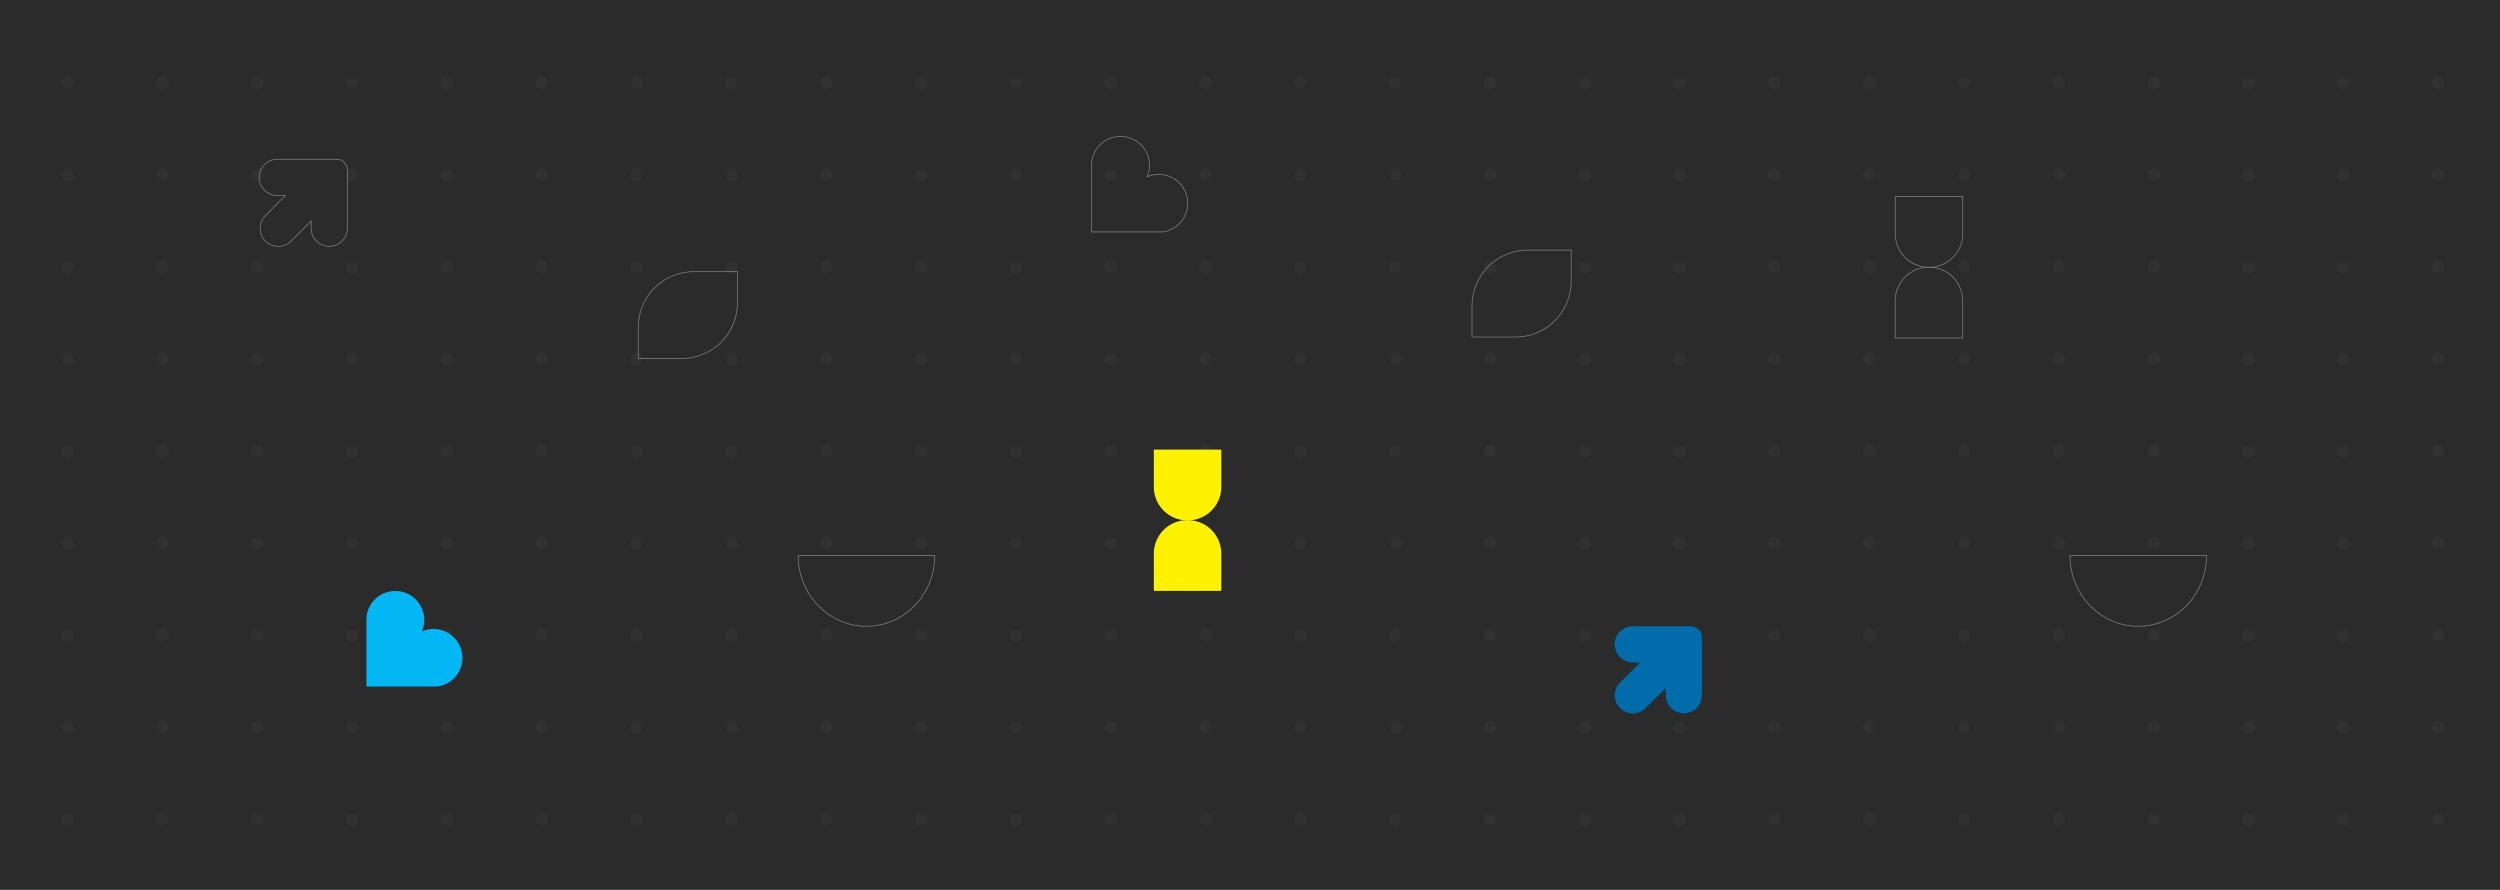 <?xml version="1.0" encoding="UTF-8"?> <svg xmlns="http://www.w3.org/2000/svg" xmlns:xlink="http://www.w3.org/1999/xlink" id="Слой_1" data-name="Слой 1" width="286.46mm" height="101.95mm" viewBox="0 0 812 289"><rect x="0" y="0" width="812" height="289" fill="#808080" stroke="none"/><defs><clipPath id="clip-path"><rect x="-51.96" y="-433.92" width="2023.57" height="332.02" fill="none"></rect></clipPath><clipPath id="clip-path-2"><rect x="-51.96" y="-28" width="2023.57" height="332.02" fill="none"></rect></clipPath></defs><g clip-path="url(#clip-path)"><g opacity="0.39"><ellipse cx="21.96" cy="9.79" rx="2.03" ry="2.06" fill="#3c3c3b"></ellipse><ellipse cx="52.76" cy="9.79" rx="2.03" ry="2.06" fill="#3c3c3b"></ellipse><ellipse cx="83.56" cy="9.79" rx="2.03" ry="2.06" fill="#3c3c3b"></ellipse><ellipse cx="114.36" cy="9.79" rx="2.03" ry="2.06" fill="#3c3c3b"></ellipse><ellipse cx="145.16" cy="9.79" rx="2.03" ry="2.06" fill="#3c3c3b"></ellipse><ellipse cx="175.96" cy="9.79" rx="2.03" ry="2.06" fill="#3c3c3b"></ellipse><ellipse cx="206.76" cy="9.79" rx="2.03" ry="2.06" fill="#3c3c3b"></ellipse><ellipse cx="237.55" cy="9.79" rx="2.03" ry="2.06" fill="#3c3c3b"></ellipse><ellipse cx="268.35" cy="9.79" rx="2.03" ry="2.06" fill="#3c3c3b"></ellipse><ellipse cx="299.15" cy="9.79" rx="2.03" ry="2.06" fill="#3c3c3b"></ellipse><ellipse cx="329.95" cy="9.79" rx="2.03" ry="2.06" fill="#3c3c3b"></ellipse><ellipse cx="360.75" cy="9.79" rx="2.03" ry="2.06" fill="#3c3c3b"></ellipse><ellipse cx="391.55" cy="9.79" rx="2.03" ry="2.06" fill="#3c3c3b"></ellipse><ellipse cx="422.35" cy="9.79" rx="2.03" ry="2.06" fill="#3c3c3b"></ellipse><ellipse cx="453.15" cy="9.79" rx="2.03" ry="2.06" fill="#3c3c3b"></ellipse><ellipse cx="483.94" cy="9.79" rx="2.03" ry="2.06" fill="#3c3c3b"></ellipse><ellipse cx="514.74" cy="9.79" rx="2.03" ry="2.06" fill="#3c3c3b"></ellipse><ellipse cx="545.54" cy="9.79" rx="2.03" ry="2.06" fill="#3c3c3b"></ellipse><ellipse cx="576.34" cy="9.79" rx="2.03" ry="2.06" fill="#3c3c3b"></ellipse><ellipse cx="607.14" cy="9.79" rx="2.03" ry="2.06" fill="#3c3c3b"></ellipse><ellipse cx="637.94" cy="9.79" rx="2.03" ry="2.06" fill="#3c3c3b"></ellipse><ellipse cx="668.74" cy="9.79" rx="2.03" ry="2.06" fill="#3c3c3b"></ellipse><ellipse cx="699.53" cy="9.79" rx="2.03" ry="2.06" fill="#3c3c3b"></ellipse><ellipse cx="730.33" cy="9.79" rx="2.03" ry="2.06" fill="#3c3c3b"></ellipse><ellipse cx="761.13" cy="9.79" rx="2.03" ry="2.06" fill="#3c3c3b"></ellipse><ellipse cx="791.93" cy="9.79" rx="2.03" ry="2.06" fill="#3c3c3b"></ellipse><ellipse cx="21.96" cy="39.7" rx="2.03" ry="2.06" fill="#3c3c3b"></ellipse><ellipse cx="52.76" cy="39.7" rx="2.03" ry="2.06" fill="#3c3c3b"></ellipse><ellipse cx="83.56" cy="39.7" rx="2.03" ry="2.06" fill="#3c3c3b"></ellipse><ellipse cx="114.36" cy="39.7" rx="2.03" ry="2.06" fill="#3c3c3b"></ellipse><ellipse cx="145.16" cy="39.7" rx="2.03" ry="2.06" fill="#3c3c3b"></ellipse><ellipse cx="175.96" cy="39.7" rx="2.03" ry="2.06" fill="#3c3c3b"></ellipse><ellipse cx="206.76" cy="39.7" rx="2.03" ry="2.06" fill="#3c3c3b"></ellipse><ellipse cx="237.55" cy="39.7" rx="2.03" ry="2.06" fill="#3c3c3b"></ellipse><ellipse cx="268.35" cy="39.7" rx="2.03" ry="2.06" fill="#3c3c3b"></ellipse><ellipse cx="299.15" cy="39.7" rx="2.03" ry="2.06" fill="#3c3c3b"></ellipse><ellipse cx="329.95" cy="39.7" rx="2.03" ry="2.06" fill="#3c3c3b"></ellipse><ellipse cx="360.75" cy="39.7" rx="2.03" ry="2.06" fill="#3c3c3b"></ellipse><ellipse cx="391.55" cy="39.7" rx="2.03" ry="2.06" fill="#3c3c3b"></ellipse><ellipse cx="422.35" cy="39.7" rx="2.03" ry="2.06" fill="#3c3c3b"></ellipse><ellipse cx="453.15" cy="39.7" rx="2.03" ry="2.06" fill="#3c3c3b"></ellipse><ellipse cx="483.94" cy="39.7" rx="2.03" ry="2.06" fill="#3c3c3b"></ellipse><ellipse cx="514.74" cy="39.7" rx="2.03" ry="2.06" fill="#3c3c3b"></ellipse><ellipse cx="545.54" cy="39.7" rx="2.03" ry="2.06" fill="#3c3c3b"></ellipse><ellipse cx="576.34" cy="39.7" rx="2.03" ry="2.06" fill="#3c3c3b"></ellipse><ellipse cx="607.14" cy="39.7" rx="2.03" ry="2.06" fill="#3c3c3b"></ellipse><ellipse cx="637.94" cy="39.7" rx="2.03" ry="2.06" fill="#3c3c3b"></ellipse><ellipse cx="668.74" cy="39.7" rx="2.03" ry="2.06" fill="#3c3c3b"></ellipse><ellipse cx="699.53" cy="39.7" rx="2.03" ry="2.06" fill="#3c3c3b"></ellipse><ellipse cx="730.33" cy="39.7" rx="2.03" ry="2.06" fill="#3c3c3b"></ellipse><ellipse cx="761.13" cy="39.7" rx="2.03" ry="2.06" fill="#3c3c3b"></ellipse><ellipse cx="791.93" cy="39.7" rx="2.03" ry="2.06" fill="#3c3c3b"></ellipse><ellipse cx="21.96" cy="69.6" rx="2.03" ry="2.06" fill="#3c3c3b"></ellipse><ellipse cx="52.76" cy="69.6" rx="2.03" ry="2.06" fill="#3c3c3b"></ellipse><ellipse cx="83.56" cy="69.6" rx="2.03" ry="2.06" fill="#3c3c3b"></ellipse><ellipse cx="114.36" cy="69.6" rx="2.03" ry="2.06" fill="#3c3c3b"></ellipse><ellipse cx="145.16" cy="69.6" rx="2.03" ry="2.06" fill="#3c3c3b"></ellipse><ellipse cx="175.96" cy="69.6" rx="2.03" ry="2.06" fill="#3c3c3b"></ellipse><ellipse cx="206.76" cy="69.6" rx="2.03" ry="2.06" fill="#3c3c3b"></ellipse><ellipse cx="237.55" cy="69.6" rx="2.03" ry="2.06" fill="#3c3c3b"></ellipse><ellipse cx="268.35" cy="69.6" rx="2.03" ry="2.06" fill="#3c3c3b"></ellipse><ellipse cx="299.15" cy="69.6" rx="2.03" ry="2.06" fill="#3c3c3b"></ellipse><ellipse cx="329.95" cy="69.6" rx="2.03" ry="2.06" fill="#3c3c3b"></ellipse><ellipse cx="360.75" cy="69.6" rx="2.03" ry="2.06" fill="#3c3c3b"></ellipse><ellipse cx="391.55" cy="69.6" rx="2.03" ry="2.06" fill="#3c3c3b"></ellipse><ellipse cx="422.35" cy="69.6" rx="2.03" ry="2.06" fill="#3c3c3b"></ellipse><ellipse cx="453.15" cy="69.6" rx="2.03" ry="2.06" fill="#3c3c3b"></ellipse><ellipse cx="483.94" cy="69.6" rx="2.03" ry="2.06" fill="#3c3c3b"></ellipse><ellipse cx="514.74" cy="69.6" rx="2.03" ry="2.06" fill="#3c3c3b"></ellipse><ellipse cx="545.54" cy="69.6" rx="2.03" ry="2.06" fill="#3c3c3b"></ellipse><ellipse cx="576.34" cy="69.6" rx="2.03" ry="2.06" fill="#3c3c3b"></ellipse><ellipse cx="607.14" cy="69.6" rx="2.03" ry="2.06" fill="#3c3c3b"></ellipse><ellipse cx="637.94" cy="69.6" rx="2.03" ry="2.06" fill="#3c3c3b"></ellipse><ellipse cx="668.74" cy="69.6" rx="2.03" ry="2.06" fill="#3c3c3b"></ellipse><ellipse cx="699.53" cy="69.6" rx="2.03" ry="2.06" fill="#3c3c3b"></ellipse><ellipse cx="730.33" cy="69.6" rx="2.03" ry="2.06" fill="#3c3c3b"></ellipse><ellipse cx="761.13" cy="69.6" rx="2.03" ry="2.06" fill="#3c3c3b"></ellipse><ellipse cx="791.93" cy="69.6" rx="2.03" ry="2.06" fill="#3c3c3b"></ellipse><ellipse cx="21.96" cy="99.51" rx="2.03" ry="2.06" fill="#3c3c3b"></ellipse><ellipse cx="52.76" cy="99.51" rx="2.03" ry="2.06" fill="#3c3c3b"></ellipse><ellipse cx="83.56" cy="99.51" rx="2.03" ry="2.06" fill="#3c3c3b"></ellipse><ellipse cx="114.36" cy="99.51" rx="2.03" ry="2.06" fill="#3c3c3b"></ellipse><ellipse cx="145.16" cy="99.51" rx="2.03" ry="2.06" fill="#3c3c3b"></ellipse><ellipse cx="175.96" cy="99.51" rx="2.03" ry="2.06" fill="#3c3c3b"></ellipse><ellipse cx="206.76" cy="99.51" rx="2.03" ry="2.06" fill="#3c3c3b"></ellipse><ellipse cx="237.55" cy="99.51" rx="2.03" ry="2.06" fill="#3c3c3b"></ellipse><ellipse cx="268.35" cy="99.51" rx="2.03" ry="2.06" fill="#3c3c3b"></ellipse><ellipse cx="299.15" cy="99.51" rx="2.03" ry="2.06" fill="#3c3c3b"></ellipse><ellipse cx="329.95" cy="99.51" rx="2.03" ry="2.06" fill="#3c3c3b"></ellipse><ellipse cx="360.75" cy="99.51" rx="2.03" ry="2.06" fill="#3c3c3b"></ellipse><ellipse cx="391.55" cy="99.51" rx="2.03" ry="2.06" fill="#3c3c3b"></ellipse><ellipse cx="422.35" cy="99.51" rx="2.03" ry="2.06" fill="#3c3c3b"></ellipse><ellipse cx="453.15" cy="99.51" rx="2.03" ry="2.06" fill="#3c3c3b"></ellipse><ellipse cx="483.94" cy="99.51" rx="2.03" ry="2.06" fill="#3c3c3b"></ellipse><ellipse cx="514.74" cy="99.51" rx="2.03" ry="2.06" fill="#3c3c3b"></ellipse><ellipse cx="545.54" cy="99.51" rx="2.03" ry="2.06" fill="#3c3c3b"></ellipse><ellipse cx="576.34" cy="99.51" rx="2.03" ry="2.06" fill="#3c3c3b"></ellipse><ellipse cx="607.14" cy="99.51" rx="2.03" ry="2.06" fill="#3c3c3b"></ellipse><ellipse cx="637.94" cy="99.51" rx="2.03" ry="2.06" fill="#3c3c3b"></ellipse><ellipse cx="668.74" cy="99.51" rx="2.03" ry="2.06" fill="#3c3c3b"></ellipse><ellipse cx="699.53" cy="99.51" rx="2.03" ry="2.06" fill="#3c3c3b"></ellipse><ellipse cx="730.33" cy="99.51" rx="2.03" ry="2.06" fill="#3c3c3b"></ellipse><ellipse cx="761.13" cy="99.51" rx="2.03" ry="2.06" fill="#3c3c3b"></ellipse><ellipse cx="791.93" cy="99.51" rx="2.03" ry="2.06" fill="#3c3c3b"></ellipse><ellipse cx="21.96" cy="129.42" rx="2.03" ry="2.06" fill="#3c3c3b"></ellipse><ellipse cx="52.76" cy="129.42" rx="2.03" ry="2.06" fill="#3c3c3b"></ellipse><ellipse cx="83.56" cy="129.42" rx="2.03" ry="2.06" fill="#3c3c3b"></ellipse><ellipse cx="114.36" cy="129.42" rx="2.03" ry="2.06" fill="#3c3c3b"></ellipse><ellipse cx="145.16" cy="129.42" rx="2.03" ry="2.06" fill="#3c3c3b"></ellipse><ellipse cx="175.96" cy="129.42" rx="2.03" ry="2.06" fill="#3c3c3b"></ellipse><ellipse cx="206.76" cy="129.42" rx="2.03" ry="2.06" fill="#3c3c3b"></ellipse><ellipse cx="237.55" cy="129.42" rx="2.03" ry="2.06" fill="#3c3c3b"></ellipse><ellipse cx="268.35" cy="129.42" rx="2.03" ry="2.06" fill="#3c3c3b"></ellipse><ellipse cx="299.15" cy="129.42" rx="2.03" ry="2.06" fill="#3c3c3b"></ellipse><ellipse cx="329.95" cy="129.42" rx="2.03" ry="2.06" fill="#3c3c3b"></ellipse><ellipse cx="360.75" cy="129.42" rx="2.03" ry="2.06" fill="#3c3c3b"></ellipse><ellipse cx="391.55" cy="129.42" rx="2.03" ry="2.06" fill="#3c3c3b"></ellipse><ellipse cx="422.35" cy="129.42" rx="2.03" ry="2.06" fill="#3c3c3b"></ellipse><ellipse cx="453.15" cy="129.42" rx="2.03" ry="2.06" fill="#3c3c3b"></ellipse><ellipse cx="483.94" cy="129.42" rx="2.03" ry="2.06" fill="#3c3c3b"></ellipse><ellipse cx="514.74" cy="129.42" rx="2.03" ry="2.06" fill="#3c3c3b"></ellipse><ellipse cx="545.54" cy="129.42" rx="2.03" ry="2.06" fill="#3c3c3b"></ellipse><ellipse cx="576.34" cy="129.42" rx="2.03" ry="2.06" fill="#3c3c3b"></ellipse><ellipse cx="607.14" cy="129.42" rx="2.03" ry="2.06" fill="#3c3c3b"></ellipse><ellipse cx="637.94" cy="129.42" rx="2.03" ry="2.06" fill="#3c3c3b"></ellipse><ellipse cx="668.74" cy="129.42" rx="2.03" ry="2.06" fill="#3c3c3b"></ellipse><ellipse cx="699.53" cy="129.42" rx="2.03" ry="2.06" fill="#3c3c3b"></ellipse><ellipse cx="730.33" cy="129.42" rx="2.03" ry="2.06" fill="#3c3c3b"></ellipse><ellipse cx="761.13" cy="129.42" rx="2.03" ry="2.06" fill="#3c3c3b"></ellipse><ellipse cx="791.93" cy="129.42" rx="2.03" ry="2.06" fill="#3c3c3b"></ellipse><ellipse cx="21.96" cy="159.32" rx="2.03" ry="2.06" fill="#3c3c3b"></ellipse><ellipse cx="52.76" cy="159.32" rx="2.03" ry="2.06" fill="#3c3c3b"></ellipse><ellipse cx="83.56" cy="159.32" rx="2.03" ry="2.06" fill="#3c3c3b"></ellipse><ellipse cx="114.36" cy="159.32" rx="2.03" ry="2.06" fill="#3c3c3b"></ellipse><ellipse cx="145.16" cy="159.32" rx="2.03" ry="2.06" fill="#3c3c3b"></ellipse><ellipse cx="175.96" cy="159.32" rx="2.03" ry="2.06" fill="#3c3c3b"></ellipse><ellipse cx="206.76" cy="159.32" rx="2.03" ry="2.06" fill="#3c3c3b"></ellipse><ellipse cx="237.55" cy="159.32" rx="2.03" ry="2.06" fill="#3c3c3b"></ellipse><ellipse cx="268.35" cy="159.32" rx="2.03" ry="2.06" fill="#3c3c3b"></ellipse><ellipse cx="299.15" cy="159.32" rx="2.03" ry="2.06" fill="#3c3c3b"></ellipse><ellipse cx="329.95" cy="159.32" rx="2.03" ry="2.06" fill="#3c3c3b"></ellipse><ellipse cx="360.75" cy="159.32" rx="2.03" ry="2.06" fill="#3c3c3b"></ellipse><ellipse cx="391.55" cy="159.32" rx="2.03" ry="2.06" fill="#3c3c3b"></ellipse><ellipse cx="422.35" cy="159.32" rx="2.03" ry="2.06" fill="#3c3c3b"></ellipse><ellipse cx="453.15" cy="159.32" rx="2.03" ry="2.06" fill="#3c3c3b"></ellipse><ellipse cx="483.94" cy="159.32" rx="2.03" ry="2.06" fill="#3c3c3b"></ellipse><ellipse cx="514.74" cy="159.32" rx="2.03" ry="2.06" fill="#3c3c3b"></ellipse><ellipse cx="545.54" cy="159.32" rx="2.03" ry="2.06" fill="#3c3c3b"></ellipse><ellipse cx="576.34" cy="159.32" rx="2.03" ry="2.06" fill="#3c3c3b"></ellipse><ellipse cx="607.14" cy="159.32" rx="2.03" ry="2.06" fill="#3c3c3b"></ellipse><ellipse cx="637.94" cy="159.32" rx="2.03" ry="2.06" fill="#3c3c3b"></ellipse><ellipse cx="668.74" cy="159.32" rx="2.03" ry="2.06" fill="#3c3c3b"></ellipse><ellipse cx="699.53" cy="159.32" rx="2.03" ry="2.06" fill="#3c3c3b"></ellipse><ellipse cx="730.33" cy="159.32" rx="2.03" ry="2.06" fill="#3c3c3b"></ellipse><ellipse cx="761.13" cy="159.32" rx="2.03" ry="2.06" fill="#3c3c3b"></ellipse><ellipse cx="791.93" cy="159.32" rx="2.03" ry="2.06" fill="#3c3c3b"></ellipse></g></g><rect x="-51.96" y="-28" width="2023.57" height="332.02" fill="#2b2b2b"></rect><g clip-path="url(#clip-path-2)"><g opacity="0.35"><ellipse cx="21.96" cy="26.91" rx="2.03" ry="2.06" fill="#3c3c3b"></ellipse><ellipse cx="52.76" cy="26.91" rx="2.03" ry="2.06" fill="#3c3c3b"></ellipse><ellipse cx="83.56" cy="26.91" rx="2.03" ry="2.06" fill="#3c3c3b"></ellipse><ellipse cx="114.36" cy="26.91" rx="2.03" ry="2.06" fill="#3c3c3b"></ellipse><ellipse cx="145.16" cy="26.91" rx="2.03" ry="2.06" fill="#3c3c3b"></ellipse><ellipse cx="175.96" cy="26.91" rx="2.03" ry="2.06" fill="#3c3c3b"></ellipse><ellipse cx="206.76" cy="26.91" rx="2.03" ry="2.06" fill="#3c3c3b"></ellipse><ellipse cx="237.55" cy="26.91" rx="2.03" ry="2.06" fill="#3c3c3b"></ellipse><ellipse cx="268.35" cy="26.91" rx="2.03" ry="2.06" fill="#3c3c3b"></ellipse><ellipse cx="299.15" cy="26.91" rx="2.03" ry="2.06" fill="#3c3c3b"></ellipse><ellipse cx="329.95" cy="26.91" rx="2.03" ry="2.06" fill="#3c3c3b"></ellipse><ellipse cx="360.75" cy="26.91" rx="2.03" ry="2.06" fill="#3c3c3b"></ellipse><ellipse cx="391.55" cy="26.91" rx="2.03" ry="2.06" fill="#3c3c3b"></ellipse><ellipse cx="422.35" cy="26.91" rx="2.03" ry="2.06" fill="#3c3c3b"></ellipse><ellipse cx="453.15" cy="26.91" rx="2.03" ry="2.06" fill="#3c3c3b"></ellipse><ellipse cx="483.94" cy="26.91" rx="2.03" ry="2.06" fill="#3c3c3b"></ellipse><ellipse cx="514.74" cy="26.91" rx="2.03" ry="2.06" fill="#3c3c3b"></ellipse><ellipse cx="545.54" cy="26.91" rx="2.03" ry="2.06" fill="#3c3c3b"></ellipse><ellipse cx="576.34" cy="26.91" rx="2.03" ry="2.06" fill="#3c3c3b"></ellipse><ellipse cx="607.14" cy="26.91" rx="2.03" ry="2.06" fill="#3c3c3b"></ellipse><ellipse cx="637.94" cy="26.91" rx="2.03" ry="2.06" fill="#3c3c3b"></ellipse><ellipse cx="668.74" cy="26.91" rx="2.03" ry="2.06" fill="#3c3c3b"></ellipse><ellipse cx="699.53" cy="26.91" rx="2.03" ry="2.06" fill="#3c3c3b"></ellipse><ellipse cx="730.33" cy="26.91" rx="2.03" ry="2.06" fill="#3c3c3b"></ellipse><ellipse cx="761.13" cy="26.91" rx="2.03" ry="2.06" fill="#3c3c3b"></ellipse><ellipse cx="791.93" cy="26.91" rx="2.03" ry="2.06" fill="#3c3c3b"></ellipse><ellipse cx="21.96" cy="56.82" rx="2.03" ry="2.06" fill="#3c3c3b"></ellipse><ellipse cx="52.76" cy="56.82" rx="2.03" ry="2.06" fill="#3c3c3b"></ellipse><ellipse cx="83.56" cy="56.82" rx="2.03" ry="2.06" fill="#3c3c3b"></ellipse><ellipse cx="114.36" cy="56.82" rx="2.03" ry="2.06" fill="#3c3c3b"></ellipse><ellipse cx="145.16" cy="56.82" rx="2.03" ry="2.06" fill="#3c3c3b"></ellipse><ellipse cx="175.96" cy="56.82" rx="2.03" ry="2.06" fill="#3c3c3b"></ellipse><ellipse cx="206.76" cy="56.82" rx="2.03" ry="2.06" fill="#3c3c3b"></ellipse><ellipse cx="237.55" cy="56.82" rx="2.03" ry="2.06" fill="#3c3c3b"></ellipse><ellipse cx="268.35" cy="56.82" rx="2.03" ry="2.06" fill="#3c3c3b"></ellipse><ellipse cx="299.15" cy="56.82" rx="2.03" ry="2.06" fill="#3c3c3b"></ellipse><ellipse cx="329.95" cy="56.82" rx="2.03" ry="2.06" fill="#3c3c3b"></ellipse><ellipse cx="360.75" cy="56.82" rx="2.03" ry="2.06" fill="#3c3c3b"></ellipse><ellipse cx="391.55" cy="56.82" rx="2.03" ry="2.06" fill="#3c3c3b"></ellipse><ellipse cx="422.35" cy="56.82" rx="2.03" ry="2.06" fill="#3c3c3b"></ellipse><ellipse cx="453.15" cy="56.82" rx="2.03" ry="2.06" fill="#3c3c3b"></ellipse><ellipse cx="483.94" cy="56.82" rx="2.03" ry="2.06" fill="#3c3c3b"></ellipse><ellipse cx="514.74" cy="56.82" rx="2.03" ry="2.06" fill="#3c3c3b"></ellipse><ellipse cx="545.54" cy="56.82" rx="2.03" ry="2.06" fill="#3c3c3b"></ellipse><ellipse cx="576.34" cy="56.82" rx="2.03" ry="2.06" fill="#3c3c3b"></ellipse><ellipse cx="607.14" cy="56.82" rx="2.03" ry="2.06" fill="#3c3c3b"></ellipse><ellipse cx="637.94" cy="56.82" rx="2.03" ry="2.06" fill="#3c3c3b"></ellipse><ellipse cx="668.74" cy="56.82" rx="2.03" ry="2.06" fill="#3c3c3b"></ellipse><ellipse cx="699.53" cy="56.82" rx="2.03" ry="2.06" fill="#3c3c3b"></ellipse><ellipse cx="730.33" cy="56.82" rx="2.03" ry="2.06" fill="#3c3c3b"></ellipse><ellipse cx="761.13" cy="56.82" rx="2.03" ry="2.06" fill="#3c3c3b"></ellipse><ellipse cx="791.93" cy="56.82" rx="2.03" ry="2.06" fill="#3c3c3b"></ellipse><ellipse cx="21.96" cy="86.73" rx="2.03" ry="2.06" fill="#3c3c3b"></ellipse><ellipse cx="52.76" cy="86.73" rx="2.03" ry="2.06" fill="#3c3c3b"></ellipse><ellipse cx="83.56" cy="86.73" rx="2.03" ry="2.06" fill="#3c3c3b"></ellipse><ellipse cx="114.36" cy="86.73" rx="2.03" ry="2.06" fill="#3c3c3b"></ellipse><ellipse cx="145.16" cy="86.73" rx="2.03" ry="2.06" fill="#3c3c3b"></ellipse><ellipse cx="175.96" cy="86.73" rx="2.03" ry="2.06" fill="#3c3c3b"></ellipse><ellipse cx="206.76" cy="86.73" rx="2.03" ry="2.06" fill="#3c3c3b"></ellipse><ellipse cx="237.55" cy="86.73" rx="2.03" ry="2.06" fill="#3c3c3b"></ellipse><ellipse cx="268.35" cy="86.73" rx="2.03" ry="2.06" fill="#3c3c3b"></ellipse><ellipse cx="299.15" cy="86.73" rx="2.03" ry="2.06" fill="#3c3c3b"></ellipse><ellipse cx="329.95" cy="86.73" rx="2.03" ry="2.06" fill="#3c3c3b"></ellipse><ellipse cx="360.75" cy="86.73" rx="2.03" ry="2.06" fill="#3c3c3b"></ellipse><ellipse cx="391.55" cy="86.73" rx="2.03" ry="2.06" fill="#3c3c3b"></ellipse><ellipse cx="422.35" cy="86.73" rx="2.03" ry="2.06" fill="#3c3c3b"></ellipse><ellipse cx="453.15" cy="86.73" rx="2.03" ry="2.06" fill="#3c3c3b"></ellipse><ellipse cx="483.94" cy="86.73" rx="2.03" ry="2.06" fill="#3c3c3b"></ellipse><ellipse cx="514.74" cy="86.73" rx="2.03" ry="2.06" fill="#3c3c3b"></ellipse><ellipse cx="545.54" cy="86.73" rx="2.03" ry="2.06" fill="#3c3c3b"></ellipse><ellipse cx="576.34" cy="86.73" rx="2.03" ry="2.06" fill="#3c3c3b"></ellipse><ellipse cx="607.14" cy="86.73" rx="2.03" ry="2.06" fill="#3c3c3b"></ellipse><ellipse cx="637.94" cy="86.73" rx="2.03" ry="2.06" fill="#3c3c3b"></ellipse><ellipse cx="668.74" cy="86.73" rx="2.03" ry="2.06" fill="#3c3c3b"></ellipse><ellipse cx="699.53" cy="86.73" rx="2.03" ry="2.06" fill="#3c3c3b"></ellipse><ellipse cx="730.33" cy="86.73" rx="2.03" ry="2.06" fill="#3c3c3b"></ellipse><ellipse cx="761.13" cy="86.73" rx="2.03" ry="2.06" fill="#3c3c3b"></ellipse><ellipse cx="791.93" cy="86.73" rx="2.03" ry="2.06" fill="#3c3c3b"></ellipse><ellipse cx="21.96" cy="116.64" rx="2.03" ry="2.06" fill="#3c3c3b"></ellipse><ellipse cx="52.76" cy="116.64" rx="2.03" ry="2.06" fill="#3c3c3b"></ellipse><ellipse cx="83.56" cy="116.64" rx="2.03" ry="2.06" fill="#3c3c3b"></ellipse><ellipse cx="114.36" cy="116.64" rx="2.03" ry="2.06" fill="#3c3c3b"></ellipse><ellipse cx="145.16" cy="116.64" rx="2.03" ry="2.06" fill="#3c3c3b"></ellipse><ellipse cx="175.96" cy="116.64" rx="2.03" ry="2.06" fill="#3c3c3b"></ellipse><ellipse cx="206.76" cy="116.64" rx="2.03" ry="2.06" fill="#3c3c3b"></ellipse><ellipse cx="237.55" cy="116.64" rx="2.03" ry="2.06" fill="#3c3c3b"></ellipse><ellipse cx="268.35" cy="116.64" rx="2.03" ry="2.06" fill="#3c3c3b"></ellipse><ellipse cx="299.15" cy="116.64" rx="2.03" ry="2.06" fill="#3c3c3b"></ellipse><ellipse cx="329.95" cy="116.64" rx="2.03" ry="2.06" fill="#3c3c3b"></ellipse><ellipse cx="360.75" cy="116.64" rx="2.03" ry="2.06" fill="#3c3c3b"></ellipse><ellipse cx="391.55" cy="116.64" rx="2.03" ry="2.06" fill="#3c3c3b"></ellipse><ellipse cx="422.35" cy="116.64" rx="2.03" ry="2.06" fill="#3c3c3b"></ellipse><ellipse cx="453.15" cy="116.64" rx="2.03" ry="2.06" fill="#3c3c3b"></ellipse><ellipse cx="483.94" cy="116.64" rx="2.03" ry="2.06" fill="#3c3c3b"></ellipse><ellipse cx="514.74" cy="116.64" rx="2.03" ry="2.06" fill="#3c3c3b"></ellipse><ellipse cx="545.54" cy="116.64" rx="2.03" ry="2.06" fill="#3c3c3b"></ellipse><ellipse cx="576.34" cy="116.64" rx="2.03" ry="2.06" fill="#3c3c3b"></ellipse><ellipse cx="607.14" cy="116.64" rx="2.03" ry="2.06" fill="#3c3c3b"></ellipse><ellipse cx="637.94" cy="116.64" rx="2.03" ry="2.06" fill="#3c3c3b"></ellipse><ellipse cx="668.74" cy="116.64" rx="2.03" ry="2.06" fill="#3c3c3b"></ellipse><ellipse cx="699.53" cy="116.64" rx="2.03" ry="2.06" fill="#3c3c3b"></ellipse><ellipse cx="730.33" cy="116.64" rx="2.03" ry="2.06" fill="#3c3c3b"></ellipse><ellipse cx="761.13" cy="116.64" rx="2.03" ry="2.06" fill="#3c3c3b"></ellipse><ellipse cx="791.93" cy="116.64" rx="2.03" ry="2.06" fill="#3c3c3b"></ellipse><ellipse cx="21.96" cy="146.54" rx="2.03" ry="2.06" fill="#3c3c3b"></ellipse><ellipse cx="52.76" cy="146.54" rx="2.03" ry="2.06" fill="#3c3c3b"></ellipse><ellipse cx="83.56" cy="146.54" rx="2.03" ry="2.06" fill="#3c3c3b"></ellipse><ellipse cx="114.36" cy="146.54" rx="2.03" ry="2.06" fill="#3c3c3b"></ellipse><ellipse cx="145.16" cy="146.54" rx="2.03" ry="2.06" fill="#3c3c3b"></ellipse><ellipse cx="175.96" cy="146.54" rx="2.03" ry="2.06" fill="#3c3c3b"></ellipse><ellipse cx="206.76" cy="146.54" rx="2.03" ry="2.06" fill="#3c3c3b"></ellipse><ellipse cx="237.55" cy="146.54" rx="2.03" ry="2.06" fill="#3c3c3b"></ellipse><ellipse cx="268.35" cy="146.54" rx="2.03" ry="2.06" fill="#3c3c3b"></ellipse><ellipse cx="299.15" cy="146.54" rx="2.03" ry="2.06" fill="#3c3c3b"></ellipse><ellipse cx="329.95" cy="146.54" rx="2.03" ry="2.06" fill="#3c3c3b"></ellipse><ellipse cx="360.75" cy="146.54" rx="2.03" ry="2.06" fill="#3c3c3b"></ellipse><ellipse cx="391.55" cy="146.54" rx="2.03" ry="2.06" fill="#3c3c3b"></ellipse><ellipse cx="422.35" cy="146.54" rx="2.03" ry="2.06" fill="#3c3c3b"></ellipse><ellipse cx="453.15" cy="146.54" rx="2.03" ry="2.06" fill="#3c3c3b"></ellipse><ellipse cx="483.94" cy="146.54" rx="2.03" ry="2.06" fill="#3c3c3b"></ellipse><ellipse cx="514.74" cy="146.54" rx="2.03" ry="2.06" fill="#3c3c3b"></ellipse><ellipse cx="545.54" cy="146.54" rx="2.03" ry="2.06" fill="#3c3c3b"></ellipse><ellipse cx="576.34" cy="146.54" rx="2.03" ry="2.06" fill="#3c3c3b"></ellipse><ellipse cx="607.14" cy="146.54" rx="2.03" ry="2.06" fill="#3c3c3b"></ellipse><ellipse cx="637.94" cy="146.54" rx="2.03" ry="2.06" fill="#3c3c3b"></ellipse><ellipse cx="668.74" cy="146.54" rx="2.03" ry="2.06" fill="#3c3c3b"></ellipse><ellipse cx="699.53" cy="146.54" rx="2.03" ry="2.06" fill="#3c3c3b"></ellipse><ellipse cx="730.33" cy="146.54" rx="2.03" ry="2.06" fill="#3c3c3b"></ellipse><ellipse cx="761.13" cy="146.54" rx="2.03" ry="2.06" fill="#3c3c3b"></ellipse><ellipse cx="791.93" cy="146.54" rx="2.03" ry="2.06" fill="#3c3c3b"></ellipse><ellipse cx="21.96" cy="176.45" rx="2.03" ry="2.06" fill="#3c3c3b"></ellipse><ellipse cx="52.76" cy="176.45" rx="2.03" ry="2.06" fill="#3c3c3b"></ellipse><ellipse cx="83.56" cy="176.45" rx="2.03" ry="2.06" fill="#3c3c3b"></ellipse><ellipse cx="114.36" cy="176.45" rx="2.03" ry="2.06" fill="#3c3c3b"></ellipse><ellipse cx="145.16" cy="176.45" rx="2.03" ry="2.06" fill="#3c3c3b"></ellipse><ellipse cx="175.96" cy="176.45" rx="2.03" ry="2.06" fill="#3c3c3b"></ellipse><ellipse cx="206.76" cy="176.45" rx="2.03" ry="2.06" fill="#3c3c3b"></ellipse><ellipse cx="237.55" cy="176.45" rx="2.03" ry="2.06" fill="#3c3c3b"></ellipse><ellipse cx="268.35" cy="176.45" rx="2.03" ry="2.06" fill="#3c3c3b"></ellipse><ellipse cx="299.15" cy="176.45" rx="2.03" ry="2.06" fill="#3c3c3b"></ellipse><ellipse cx="329.95" cy="176.45" rx="2.03" ry="2.06" fill="#3c3c3b"></ellipse><ellipse cx="360.75" cy="176.45" rx="2.03" ry="2.06" fill="#3c3c3b"></ellipse><ellipse cx="391.55" cy="176.45" rx="2.03" ry="2.06" fill="#3c3c3b"></ellipse><ellipse cx="422.35" cy="176.45" rx="2.03" ry="2.06" fill="#3c3c3b"></ellipse><ellipse cx="453.15" cy="176.45" rx="2.03" ry="2.06" fill="#3c3c3b"></ellipse><ellipse cx="483.94" cy="176.45" rx="2.03" ry="2.06" fill="#3c3c3b"></ellipse><ellipse cx="514.74" cy="176.45" rx="2.03" ry="2.06" fill="#3c3c3b"></ellipse><ellipse cx="545.54" cy="176.45" rx="2.03" ry="2.06" fill="#3c3c3b"></ellipse><ellipse cx="576.34" cy="176.45" rx="2.03" ry="2.06" fill="#3c3c3b"></ellipse><ellipse cx="607.14" cy="176.45" rx="2.03" ry="2.06" fill="#3c3c3b"></ellipse><ellipse cx="637.94" cy="176.45" rx="2.03" ry="2.06" fill="#3c3c3b"></ellipse><ellipse cx="668.74" cy="176.45" rx="2.03" ry="2.06" fill="#3c3c3b"></ellipse><ellipse cx="699.53" cy="176.45" rx="2.03" ry="2.06" fill="#3c3c3b"></ellipse><ellipse cx="730.33" cy="176.45" rx="2.03" ry="2.06" fill="#3c3c3b"></ellipse><ellipse cx="761.13" cy="176.45" rx="2.03" ry="2.06" fill="#3c3c3b"></ellipse><ellipse cx="791.93" cy="176.45" rx="2.03" ry="2.06" fill="#3c3c3b"></ellipse><ellipse cx="21.96" cy="206.36" rx="2.03" ry="2.06" fill="#3c3c3b"></ellipse><ellipse cx="52.76" cy="206.36" rx="2.03" ry="2.06" fill="#3c3c3b"></ellipse><ellipse cx="83.56" cy="206.36" rx="2.03" ry="2.06" fill="#3c3c3b"></ellipse><ellipse cx="114.36" cy="206.36" rx="2.03" ry="2.06" fill="#3c3c3b"></ellipse><ellipse cx="145.16" cy="206.36" rx="2.03" ry="2.06" fill="#3c3c3b"></ellipse><ellipse cx="175.96" cy="206.36" rx="2.03" ry="2.06" fill="#3c3c3b"></ellipse><ellipse cx="206.76" cy="206.36" rx="2.03" ry="2.06" fill="#3c3c3b"></ellipse><ellipse cx="237.55" cy="206.36" rx="2.03" ry="2.06" fill="#3c3c3b"></ellipse><ellipse cx="268.35" cy="206.36" rx="2.03" ry="2.06" fill="#3c3c3b"></ellipse><ellipse cx="299.15" cy="206.36" rx="2.03" ry="2.06" fill="#3c3c3b"></ellipse><ellipse cx="329.95" cy="206.36" rx="2.03" ry="2.06" fill="#3c3c3b"></ellipse><ellipse cx="360.75" cy="206.36" rx="2.03" ry="2.06" fill="#3c3c3b"></ellipse><ellipse cx="391.55" cy="206.36" rx="2.03" ry="2.06" fill="#3c3c3b"></ellipse><ellipse cx="422.35" cy="206.36" rx="2.03" ry="2.06" fill="#3c3c3b"></ellipse><ellipse cx="453.15" cy="206.36" rx="2.03" ry="2.06" fill="#3c3c3b"></ellipse><ellipse cx="483.94" cy="206.36" rx="2.03" ry="2.06" fill="#3c3c3b"></ellipse><ellipse cx="514.74" cy="206.36" rx="2.03" ry="2.06" fill="#3c3c3b"></ellipse><ellipse cx="545.54" cy="206.36" rx="2.03" ry="2.06" fill="#3c3c3b"></ellipse><ellipse cx="576.34" cy="206.36" rx="2.03" ry="2.06" fill="#3c3c3b"></ellipse><ellipse cx="607.14" cy="206.36" rx="2.03" ry="2.06" fill="#3c3c3b"></ellipse><ellipse cx="637.94" cy="206.36" rx="2.03" ry="2.06" fill="#3c3c3b"></ellipse><ellipse cx="668.74" cy="206.36" rx="2.03" ry="2.06" fill="#3c3c3b"></ellipse><ellipse cx="699.53" cy="206.36" rx="2.03" ry="2.06" fill="#3c3c3b"></ellipse><ellipse cx="730.33" cy="206.36" rx="2.03" ry="2.06" fill="#3c3c3b"></ellipse><ellipse cx="761.13" cy="206.36" rx="2.03" ry="2.06" fill="#3c3c3b"></ellipse><ellipse cx="791.93" cy="206.36" rx="2.03" ry="2.06" fill="#3c3c3b"></ellipse><ellipse cx="21.96" cy="236.27" rx="2.03" ry="2.06" fill="#3c3c3b"></ellipse><ellipse cx="52.76" cy="236.27" rx="2.03" ry="2.06" fill="#3c3c3b"></ellipse><ellipse cx="83.56" cy="236.27" rx="2.03" ry="2.06" fill="#3c3c3b"></ellipse><ellipse cx="114.36" cy="236.27" rx="2.03" ry="2.06" fill="#3c3c3b"></ellipse><ellipse cx="145.16" cy="236.27" rx="2.03" ry="2.06" fill="#3c3c3b"></ellipse><ellipse cx="175.96" cy="236.27" rx="2.03" ry="2.06" fill="#3c3c3b"></ellipse><ellipse cx="206.76" cy="236.27" rx="2.03" ry="2.06" fill="#3c3c3b"></ellipse><ellipse cx="237.55" cy="236.27" rx="2.03" ry="2.06" fill="#3c3c3b"></ellipse><ellipse cx="268.35" cy="236.27" rx="2.03" ry="2.06" fill="#3c3c3b"></ellipse><ellipse cx="299.15" cy="236.27" rx="2.03" ry="2.06" fill="#3c3c3b"></ellipse><ellipse cx="329.95" cy="236.27" rx="2.03" ry="2.06" fill="#3c3c3b"></ellipse><ellipse cx="360.75" cy="236.27" rx="2.03" ry="2.06" fill="#3c3c3b"></ellipse><ellipse cx="391.55" cy="236.27" rx="2.03" ry="2.06" fill="#3c3c3b"></ellipse><ellipse cx="422.35" cy="236.27" rx="2.03" ry="2.06" fill="#3c3c3b"></ellipse><ellipse cx="453.15" cy="236.27" rx="2.03" ry="2.06" fill="#3c3c3b"></ellipse><ellipse cx="483.94" cy="236.27" rx="2.03" ry="2.06" fill="#3c3c3b"></ellipse><ellipse cx="514.74" cy="236.27" rx="2.03" ry="2.06" fill="#3c3c3b"></ellipse><ellipse cx="545.54" cy="236.27" rx="2.03" ry="2.06" fill="#3c3c3b"></ellipse><ellipse cx="576.34" cy="236.27" rx="2.03" ry="2.06" fill="#3c3c3b"></ellipse><ellipse cx="607.14" cy="236.27" rx="2.03" ry="2.06" fill="#3c3c3b"></ellipse><ellipse cx="637.94" cy="236.27" rx="2.03" ry="2.06" fill="#3c3c3b"></ellipse><ellipse cx="668.74" cy="236.27" rx="2.03" ry="2.06" fill="#3c3c3b"></ellipse><ellipse cx="699.53" cy="236.27" rx="2.03" ry="2.06" fill="#3c3c3b"></ellipse><ellipse cx="730.33" cy="236.27" rx="2.03" ry="2.06" fill="#3c3c3b"></ellipse><ellipse cx="761.13" cy="236.27" rx="2.03" ry="2.06" fill="#3c3c3b"></ellipse><ellipse cx="791.93" cy="236.27" rx="2.03" ry="2.06" fill="#3c3c3b"></ellipse><ellipse cx="21.96" cy="266.17" rx="2.03" ry="2.06" fill="#3c3c3b"></ellipse><ellipse cx="52.76" cy="266.17" rx="2.03" ry="2.06" fill="#3c3c3b"></ellipse><ellipse cx="83.56" cy="266.17" rx="2.03" ry="2.06" fill="#3c3c3b"></ellipse><ellipse cx="114.36" cy="266.17" rx="2.03" ry="2.06" fill="#3c3c3b"></ellipse><ellipse cx="145.16" cy="266.17" rx="2.03" ry="2.06" fill="#3c3c3b"></ellipse><ellipse cx="175.96" cy="266.17" rx="2.03" ry="2.06" fill="#3c3c3b"></ellipse><ellipse cx="206.76" cy="266.17" rx="2.03" ry="2.06" fill="#3c3c3b"></ellipse><ellipse cx="237.55" cy="266.17" rx="2.03" ry="2.06" fill="#3c3c3b"></ellipse><ellipse cx="268.35" cy="266.17" rx="2.03" ry="2.06" fill="#3c3c3b"></ellipse><ellipse cx="299.15" cy="266.17" rx="2.03" ry="2.06" fill="#3c3c3b"></ellipse><ellipse cx="329.95" cy="266.17" rx="2.03" ry="2.06" fill="#3c3c3b"></ellipse><ellipse cx="360.75" cy="266.17" rx="2.03" ry="2.06" fill="#3c3c3b"></ellipse><ellipse cx="391.55" cy="266.17" rx="2.03" ry="2.06" fill="#3c3c3b"></ellipse><ellipse cx="422.35" cy="266.17" rx="2.03" ry="2.06" fill="#3c3c3b"></ellipse><ellipse cx="453.15" cy="266.17" rx="2.03" ry="2.06" fill="#3c3c3b"></ellipse><ellipse cx="483.94" cy="266.17" rx="2.03" ry="2.06" fill="#3c3c3b"></ellipse><ellipse cx="514.74" cy="266.17" rx="2.03" ry="2.06" fill="#3c3c3b"></ellipse><ellipse cx="545.54" cy="266.17" rx="2.03" ry="2.06" fill="#3c3c3b"></ellipse><ellipse cx="576.34" cy="266.17" rx="2.03" ry="2.06" fill="#3c3c3b"></ellipse><ellipse cx="607.14" cy="266.17" rx="2.03" ry="2.06" fill="#3c3c3b"></ellipse><ellipse cx="637.94" cy="266.17" rx="2.03" ry="2.06" fill="#3c3c3b"></ellipse><ellipse cx="668.74" cy="266.17" rx="2.03" ry="2.06" fill="#3c3c3b"></ellipse><ellipse cx="699.53" cy="266.17" rx="2.03" ry="2.06" fill="#3c3c3b"></ellipse><ellipse cx="730.33" cy="266.17" rx="2.03" ry="2.06" fill="#3c3c3b"></ellipse><ellipse cx="761.13" cy="266.17" rx="2.03" ry="2.06" fill="#3c3c3b"></ellipse><ellipse cx="791.93" cy="266.17" rx="2.03" ry="2.06" fill="#3c3c3b"></ellipse></g></g><g opacity="0.39"><path d="M354.57,53.06V75.34h23a9.39,9.39,0,1,0-5-17.9,9.4,9.4,0,1,0-18-4.38Z" fill="none" stroke="#fff" stroke-miterlimit="10" stroke-width="0.25"></path></g><path d="M119,200.72V223h23a9.39,9.39,0,1,0-5-17.9,9.4,9.4,0,1,0-18-4.38Z" fill="#03b6f4"></path><path d="M716.69,180.47c0,12.67-9.93,22.95-22.18,22.95s-22.18-10.28-22.18-22.95Z" fill="none" stroke="#fff" stroke-miterlimit="10" stroke-width="0.25" opacity="0.39"></path><path d="M303.6,180.47c0,12.67-9.93,22.95-22.18,22.95s-22.18-10.28-22.18-22.95Z" fill="none" stroke="#fff" stroke-miterlimit="10" stroke-width="0.25" opacity="0.39"></path><path d="M480.11,79.25h10.1a18.12,18.12,0,0,1,18.12,18.12v14.1a0,0,0,0,1,0,0h-10.1a18.12,18.12,0,0,1-18.12-18.12V79.25A0,0,0,0,1,480.11,79.25Z" transform="translate(398.86 589.58) rotate(-90)" fill="none" stroke="#fff" stroke-miterlimit="10" stroke-width="0.25" opacity="0.39"></path><path d="M209.29,86.23h10.1a18.12,18.12,0,0,1,18.12,18.12v14.1a0,0,0,0,1,0,0h-10.1a18.12,18.12,0,0,1-18.12-18.12V86.23A0,0,0,0,1,209.29,86.23Z" transform="translate(121.06 325.75) rotate(-90)" fill="none" stroke="#fff" stroke-miterlimit="10" stroke-width="0.25" opacity="0.39"></path><g opacity="0.39"><path d="M615.58,86.81h21.92a0,0,0,0,1,0,0V98.88a10.89,10.89,0,0,1-10.89,10.89h-.14a10.89,10.89,0,0,1-10.89-10.89V86.81A0,0,0,0,1,615.58,86.81Z" transform="translate(1253.07 196.58) rotate(-180)" fill="none" stroke="#fff" stroke-miterlimit="10" stroke-width="0.25"></path><path d="M626.46,63.86h.14a10.89,10.89,0,0,1,10.89,10.89V86.82a0,0,0,0,1,0,0H615.58a0,0,0,0,1,0,0V74.75A10.89,10.89,0,0,1,626.46,63.86Z" transform="translate(1253.07 150.68) rotate(-180)" fill="none" stroke="#fff" stroke-miterlimit="10" stroke-width="0.25"></path></g><path d="M374.76,169h21.92a0,0,0,0,1,0,0v12.08a10.89,10.89,0,0,1-10.89,10.89h-.14a10.89,10.89,0,0,1-10.89-10.89V169A0,0,0,0,1,374.76,169Z" transform="translate(771.44 360.92) rotate(-180)" fill="#fff200"></path><path d="M385.65,146h.14a10.89,10.89,0,0,1,10.89,10.89V169a0,0,0,0,1,0,0H374.76a0,0,0,0,1,0,0V156.92A10.89,10.89,0,0,1,385.65,146Z" transform="translate(771.44 315.03) rotate(-180)" fill="#fff200"></path><path d="M109.31,51.73h-19a5.89,5.89,0,1,0,0,11.77h2.36L86.22,70a5.88,5.88,0,0,0,0,8.32h0a5.88,5.88,0,0,0,8.32,0l6.51-6.52v2.31A5.88,5.88,0,0,0,106.93,80h0a5.89,5.89,0,0,0,5.89-5.88V55.23A3.51,3.51,0,0,0,109.31,51.73Z" fill="none" stroke="#fff" stroke-miterlimit="10" stroke-width="0.25" opacity="0.39"></path><path d="M549.34,203.42h-19a5.88,5.88,0,1,0,0,11.76h2.36l-6.5,6.51a5.87,5.87,0,0,0,0,8.31h0a5.88,5.88,0,0,0,8.32,0l6.51-6.51v2.31a5.88,5.88,0,0,0,5.88,5.88h0a5.89,5.89,0,0,0,5.89-5.88V206.92A3.51,3.51,0,0,0,549.34,203.42Z" fill="#006caa"></path></svg> 
